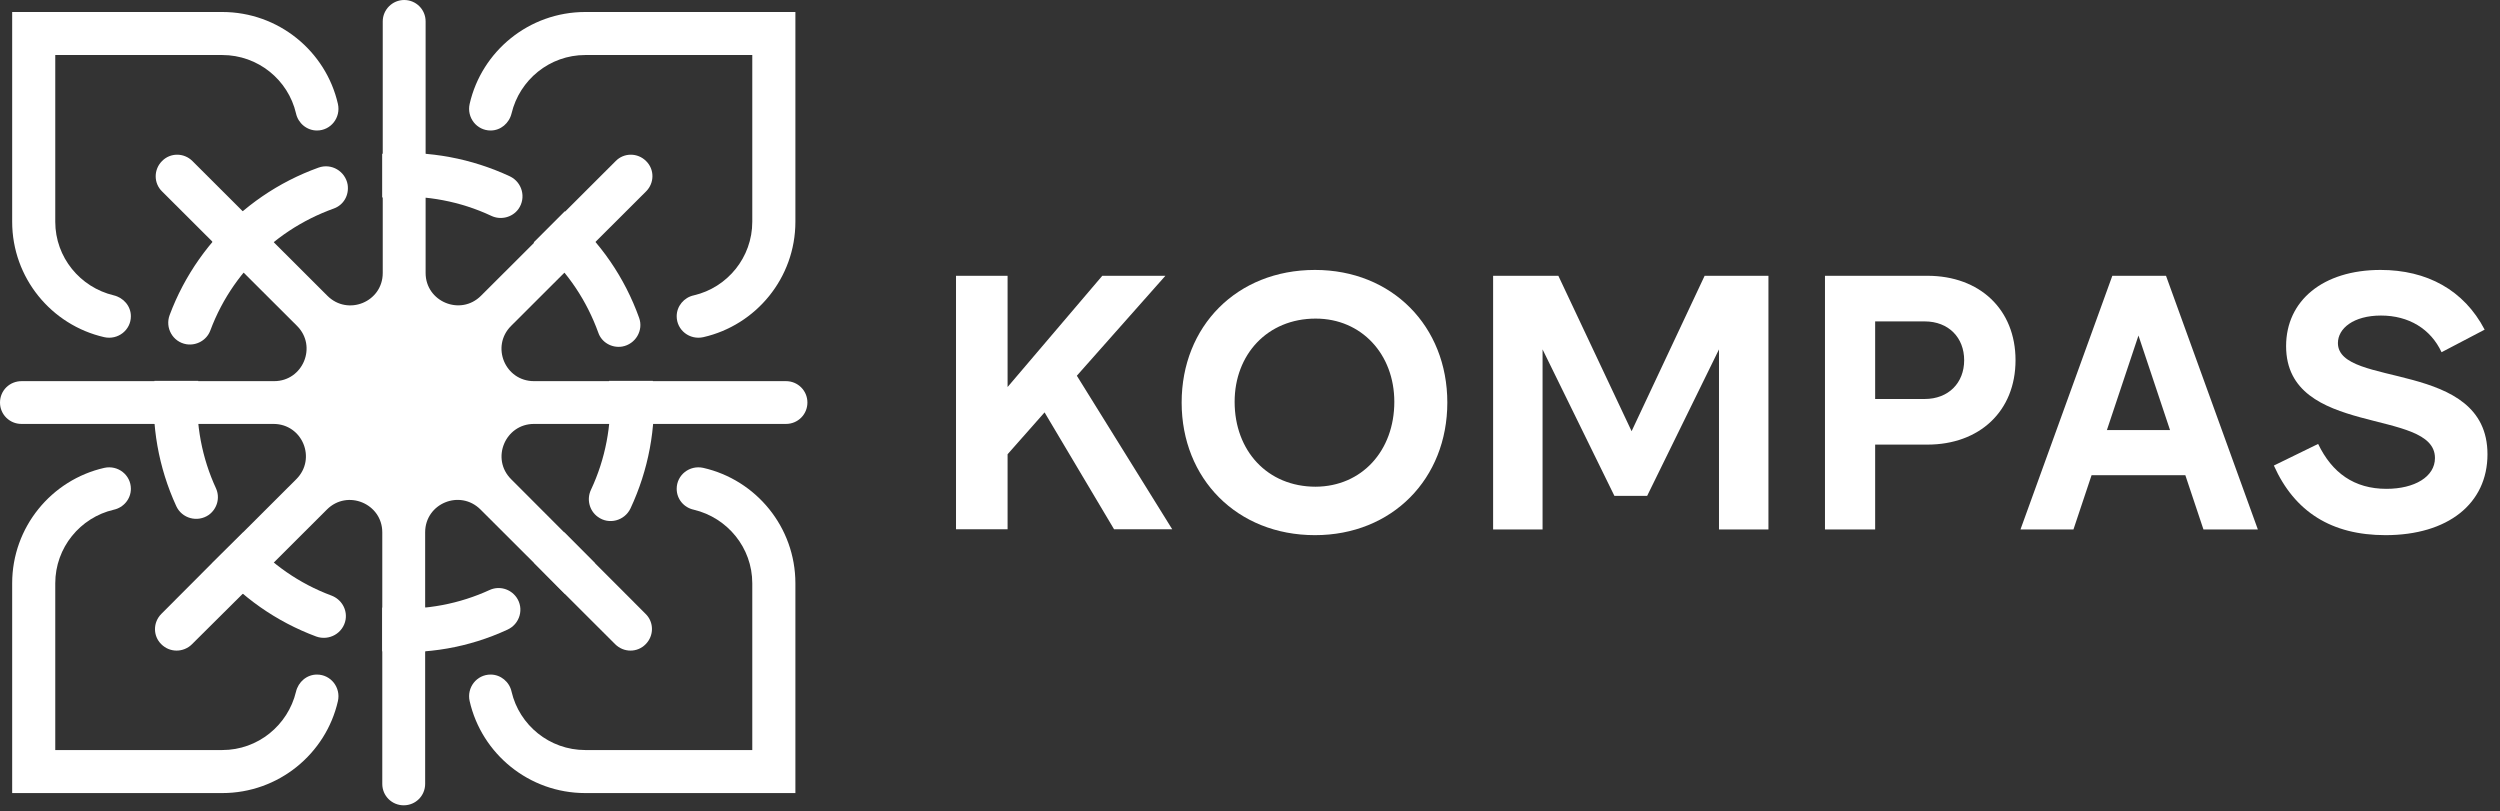 <?xml version="1.0" encoding="UTF-8"?> <svg xmlns="http://www.w3.org/2000/svg" width="114" height="37" viewBox="0 0 114 37" fill="none"><rect x="0" y="0" width="114" height="37" fill="#333333" stroke="none"/><path d="M5.968 22.29C5.968 22.751 5.635 23.148 5.184 23.244C3.659 23.598 2.52 24.97 2.52 26.6V34.202H10.135C11.768 34.202 13.132 33.065 13.497 31.543C13.604 31.092 13.991 30.76 14.453 30.76C15.086 30.76 15.548 31.35 15.409 31.971C14.861 34.373 12.702 36.164 10.135 36.164H0.555V26.6C0.555 24.037 2.348 21.882 4.754 21.335C5.377 21.196 5.968 21.657 5.968 22.29Z" fill="white"></path><path d="M30.857 22.29C30.857 21.657 31.447 21.196 32.07 21.335C34.476 21.882 36.27 24.037 36.27 26.6V36.164H26.689C24.122 36.164 21.963 34.373 21.416 31.971C21.276 31.35 21.738 30.76 22.372 30.76C22.833 30.76 23.231 31.092 23.328 31.543C23.682 33.065 25.057 34.202 26.689 34.202H34.304V26.6C34.304 24.97 33.166 23.608 31.641 23.244C31.189 23.148 30.857 22.762 30.857 22.29Z" fill="white"></path><path d="M0.555 0.547H10.135C12.702 0.547 14.861 2.337 15.409 4.739C15.548 5.361 15.086 5.951 14.453 5.951C13.991 5.951 13.594 5.618 13.497 5.168C13.143 3.645 11.768 2.509 10.135 2.509H2.52V10.111C2.52 11.74 3.659 13.102 5.184 13.467C5.635 13.574 5.968 13.96 5.968 14.421C5.968 15.053 5.377 15.514 4.754 15.375C2.348 14.828 0.555 12.673 0.555 10.111V0.547Z" fill="white"></path><path d="M26.689 0.547H36.27V10.111C36.27 12.673 34.476 14.828 32.07 15.375C31.447 15.514 30.857 15.053 30.857 14.421C30.857 13.96 31.189 13.563 31.641 13.467C33.166 13.113 34.304 11.74 34.304 10.111V2.509H26.689C25.057 2.509 23.693 3.645 23.328 5.168C23.22 5.618 22.833 5.951 22.372 5.951C21.738 5.951 21.276 5.361 21.416 4.739C21.963 2.337 24.122 0.547 26.689 0.547Z" fill="white"></path><path d="M0 18.356C0 18.902 0.44 19.331 0.977 19.331H12.47C13.791 19.331 14.446 20.918 13.511 21.851L11.084 24.274L9.666 25.679L7.357 27.994C6.971 28.381 6.971 29.002 7.357 29.378C7.551 29.571 7.798 29.667 8.055 29.667C8.302 29.667 8.56 29.571 8.753 29.378L11.073 27.072L12.48 25.657L14.908 23.234C15.842 22.301 17.432 22.966 17.432 24.274V35.746C17.432 36.293 17.872 36.722 18.409 36.722C18.957 36.722 19.387 36.282 19.387 35.746V24.274C19.387 22.955 20.976 22.301 21.911 23.234L24.327 25.646L25.734 27.062L28.054 29.378C28.441 29.764 29.064 29.764 29.44 29.378C29.826 28.992 29.826 28.37 29.44 27.994L23.307 21.851C22.372 20.918 23.038 19.331 24.349 19.331H35.841C36.389 19.331 36.818 18.892 36.818 18.356C36.818 17.809 36.378 17.38 35.841 17.38H24.349C23.028 17.38 22.372 15.793 23.307 14.86L25.723 12.448L27.141 11.043L29.461 8.728C29.848 8.342 29.848 7.72 29.461 7.344C29.075 6.958 28.451 6.958 28.076 7.344L25.756 9.66L24.349 11.076L21.932 13.488C20.998 14.421 19.408 13.756 19.408 12.448V0.976C19.408 0.429 18.968 0 18.431 0C17.894 0 17.453 0.44 17.453 0.976V12.448C17.453 13.767 15.864 14.421 14.929 13.488L8.775 7.344C8.388 6.958 7.765 6.958 7.389 7.344C7.003 7.73 7.003 8.352 7.389 8.728L9.709 11.043L11.127 12.448L13.544 14.86C14.478 15.793 13.812 17.38 12.502 17.38H1.01C0.44 17.369 0 17.809 0 18.356Z" fill="white"></path><path d="M11.071 9.638C10.824 9.853 10.577 10.067 10.351 10.303C10.115 10.539 9.9 10.775 9.685 11.022L11.103 12.426C11.522 11.922 11.984 11.45 12.488 11.043L11.071 9.638ZM11.092 24.274L9.674 25.689C9.889 25.936 10.104 26.182 10.34 26.407C10.577 26.643 10.813 26.858 11.06 27.072L12.467 25.657C11.973 25.249 11.511 24.778 11.092 24.274ZM25.731 24.274C25.312 24.778 24.851 25.249 24.346 25.657L25.753 27.072C26 26.858 26.247 26.643 26.473 26.407C26.709 26.171 26.924 25.936 27.138 25.689L25.731 24.274ZM29.77 17.369H27.772C27.804 17.691 27.826 18.023 27.826 18.355C27.826 18.688 27.804 19.009 27.772 19.331H29.77C29.802 19.009 29.813 18.677 29.813 18.355C29.813 18.023 29.802 17.701 29.77 17.369ZM18.417 6.969C18.084 6.969 17.762 6.979 17.429 7.012V9.006C17.751 8.974 18.084 8.952 18.417 8.952C18.75 8.952 19.072 8.974 19.395 9.006V7.012C19.072 6.99 18.739 6.969 18.417 6.969ZM26.473 10.303C26.236 10.067 26 9.853 25.753 9.638L24.335 11.054C24.84 11.461 25.312 11.933 25.721 12.437L27.138 11.032C26.934 10.786 26.709 10.539 26.473 10.303ZM18.417 27.758C18.084 27.758 17.762 27.737 17.429 27.705V29.699C17.751 29.731 18.084 29.742 18.417 29.742C18.75 29.742 19.072 29.731 19.395 29.699V27.705C19.072 27.737 18.739 27.758 18.417 27.758ZM9.041 17.369H7.043C7.011 17.691 7 18.023 7 18.355C7 18.688 7.011 19.009 7.043 19.331H9.041C9.008 19.009 8.987 18.688 8.987 18.355C8.998 18.023 9.008 17.701 9.041 17.369Z" fill="white"></path><path d="M28.368 15.804C27.895 15.879 27.433 15.611 27.283 15.171C26.767 13.745 25.919 12.437 24.727 11.376L25.897 9.768C27.38 11.043 28.486 12.662 29.141 14.485C29.356 15.064 28.98 15.697 28.368 15.804Z" fill="white"></path><path d="M27.259 23.567C26.872 23.288 26.744 22.763 26.948 22.334C27.614 20.918 27.893 19.375 27.818 17.873L29.794 17.562C29.933 19.514 29.568 21.433 28.752 23.181C28.483 23.749 27.764 23.942 27.259 23.567Z" fill="white"></path><path d="M15.218 9.51C13.789 10.025 12.479 10.872 11.416 12.051L9.805 10.883C11.083 9.403 12.705 8.299 14.52 7.645C15.111 7.43 15.744 7.806 15.852 8.417C15.927 8.899 15.669 9.35 15.218 9.51Z" fill="white"></path><path d="M23.64 9.532C23.36 9.918 22.834 10.047 22.404 9.843C20.987 9.178 19.44 8.899 17.936 8.975L17.625 7.002C19.58 6.862 21.502 7.227 23.253 8.042C23.811 8.31 24.005 9.017 23.64 9.532Z" fill="white"></path><path d="M17.5 29.699L17.833 27.737C19.422 27.834 20.958 27.533 22.333 26.901C22.763 26.708 23.268 26.847 23.547 27.233C23.912 27.748 23.708 28.455 23.139 28.713C21.377 29.528 19.455 29.86 17.5 29.699Z" fill="white"></path><path d="M14.417 29.024C12.602 28.348 10.991 27.223 9.734 25.732L11.367 24.574C12.366 25.711 13.644 26.611 15.115 27.158C15.566 27.33 15.835 27.78 15.76 28.252C15.652 28.874 15.008 29.238 14.417 29.024Z" fill="white"></path><path d="M8.035 23.074C7.229 21.316 6.885 19.386 7.047 17.445L9.012 17.778C8.915 19.364 9.216 20.898 9.85 22.27C10.043 22.699 9.904 23.203 9.517 23.482C9.001 23.835 8.292 23.642 8.035 23.074Z" fill="white"></path><path d="M8.497 15.697C7.874 15.59 7.52 14.947 7.735 14.368C8.412 12.556 9.539 10.959 11.021 9.693L12.181 11.323C11.043 12.32 10.141 13.596 9.593 15.065C9.432 15.505 8.97 15.773 8.497 15.697Z" fill="white"></path><path d="M47.632 18.805L45.946 20.714V24.134H43.594V12.576H45.946V17.648L50.264 12.576H53.142L49.104 17.133L53.453 24.134H50.801L47.632 18.805Z" fill="white"></path><path d="M53.883 18.356C53.883 14.882 56.396 12.309 59.962 12.309C63.485 12.309 65.998 14.882 65.998 18.356C65.998 21.829 63.485 24.403 59.962 24.403C56.407 24.403 53.883 21.829 53.883 18.356ZM63.581 18.323C63.581 16.158 62.089 14.528 59.994 14.528C57.792 14.528 56.299 16.168 56.299 18.323C56.299 20.554 57.792 22.194 59.994 22.194C62.099 22.183 63.581 20.554 63.581 18.323Z" fill="white"></path><path d="M74.401 19.663L77.731 12.576H80.641V24.145H78.386V15.932L75.11 22.612H73.617L70.341 15.932V24.145H68.086V12.576H71.061L74.401 19.663Z" fill="white"></path><path d="M83.219 24.134V12.576H87.891C90.275 12.576 91.908 14.109 91.908 16.425C91.908 18.752 90.264 20.274 87.891 20.274H85.507V24.145H83.219V24.134ZM85.507 18.194H87.762C88.858 18.194 89.566 17.455 89.566 16.425C89.566 15.396 88.858 14.656 87.762 14.656H85.507V18.194Z" fill="white"></path><path d="M98.77 12.576L102.959 24.145H100.478L99.651 21.668H95.376L94.549 24.145H92.133L96.322 12.576H98.77ZM96.075 19.61H98.953L97.514 15.3L96.075 19.61Z" fill="white"></path><path d="M103.688 21.229L105.707 20.243C106.34 21.561 107.35 22.291 108.821 22.291C110.1 22.291 111.034 21.744 111.034 20.886C111.034 18.57 104.246 19.964 104.246 15.782C104.246 13.713 105.922 12.309 108.553 12.309C110.658 12.309 112.355 13.22 113.3 15.032L111.335 16.061C110.841 15 109.842 14.389 108.574 14.389C107.318 14.389 106.609 14.978 106.609 15.643C106.609 17.712 113.429 16.372 113.429 20.715C113.429 22.966 111.625 24.403 108.778 24.403C106.319 24.403 104.633 23.341 103.688 21.229Z" fill="white"></path></svg> 